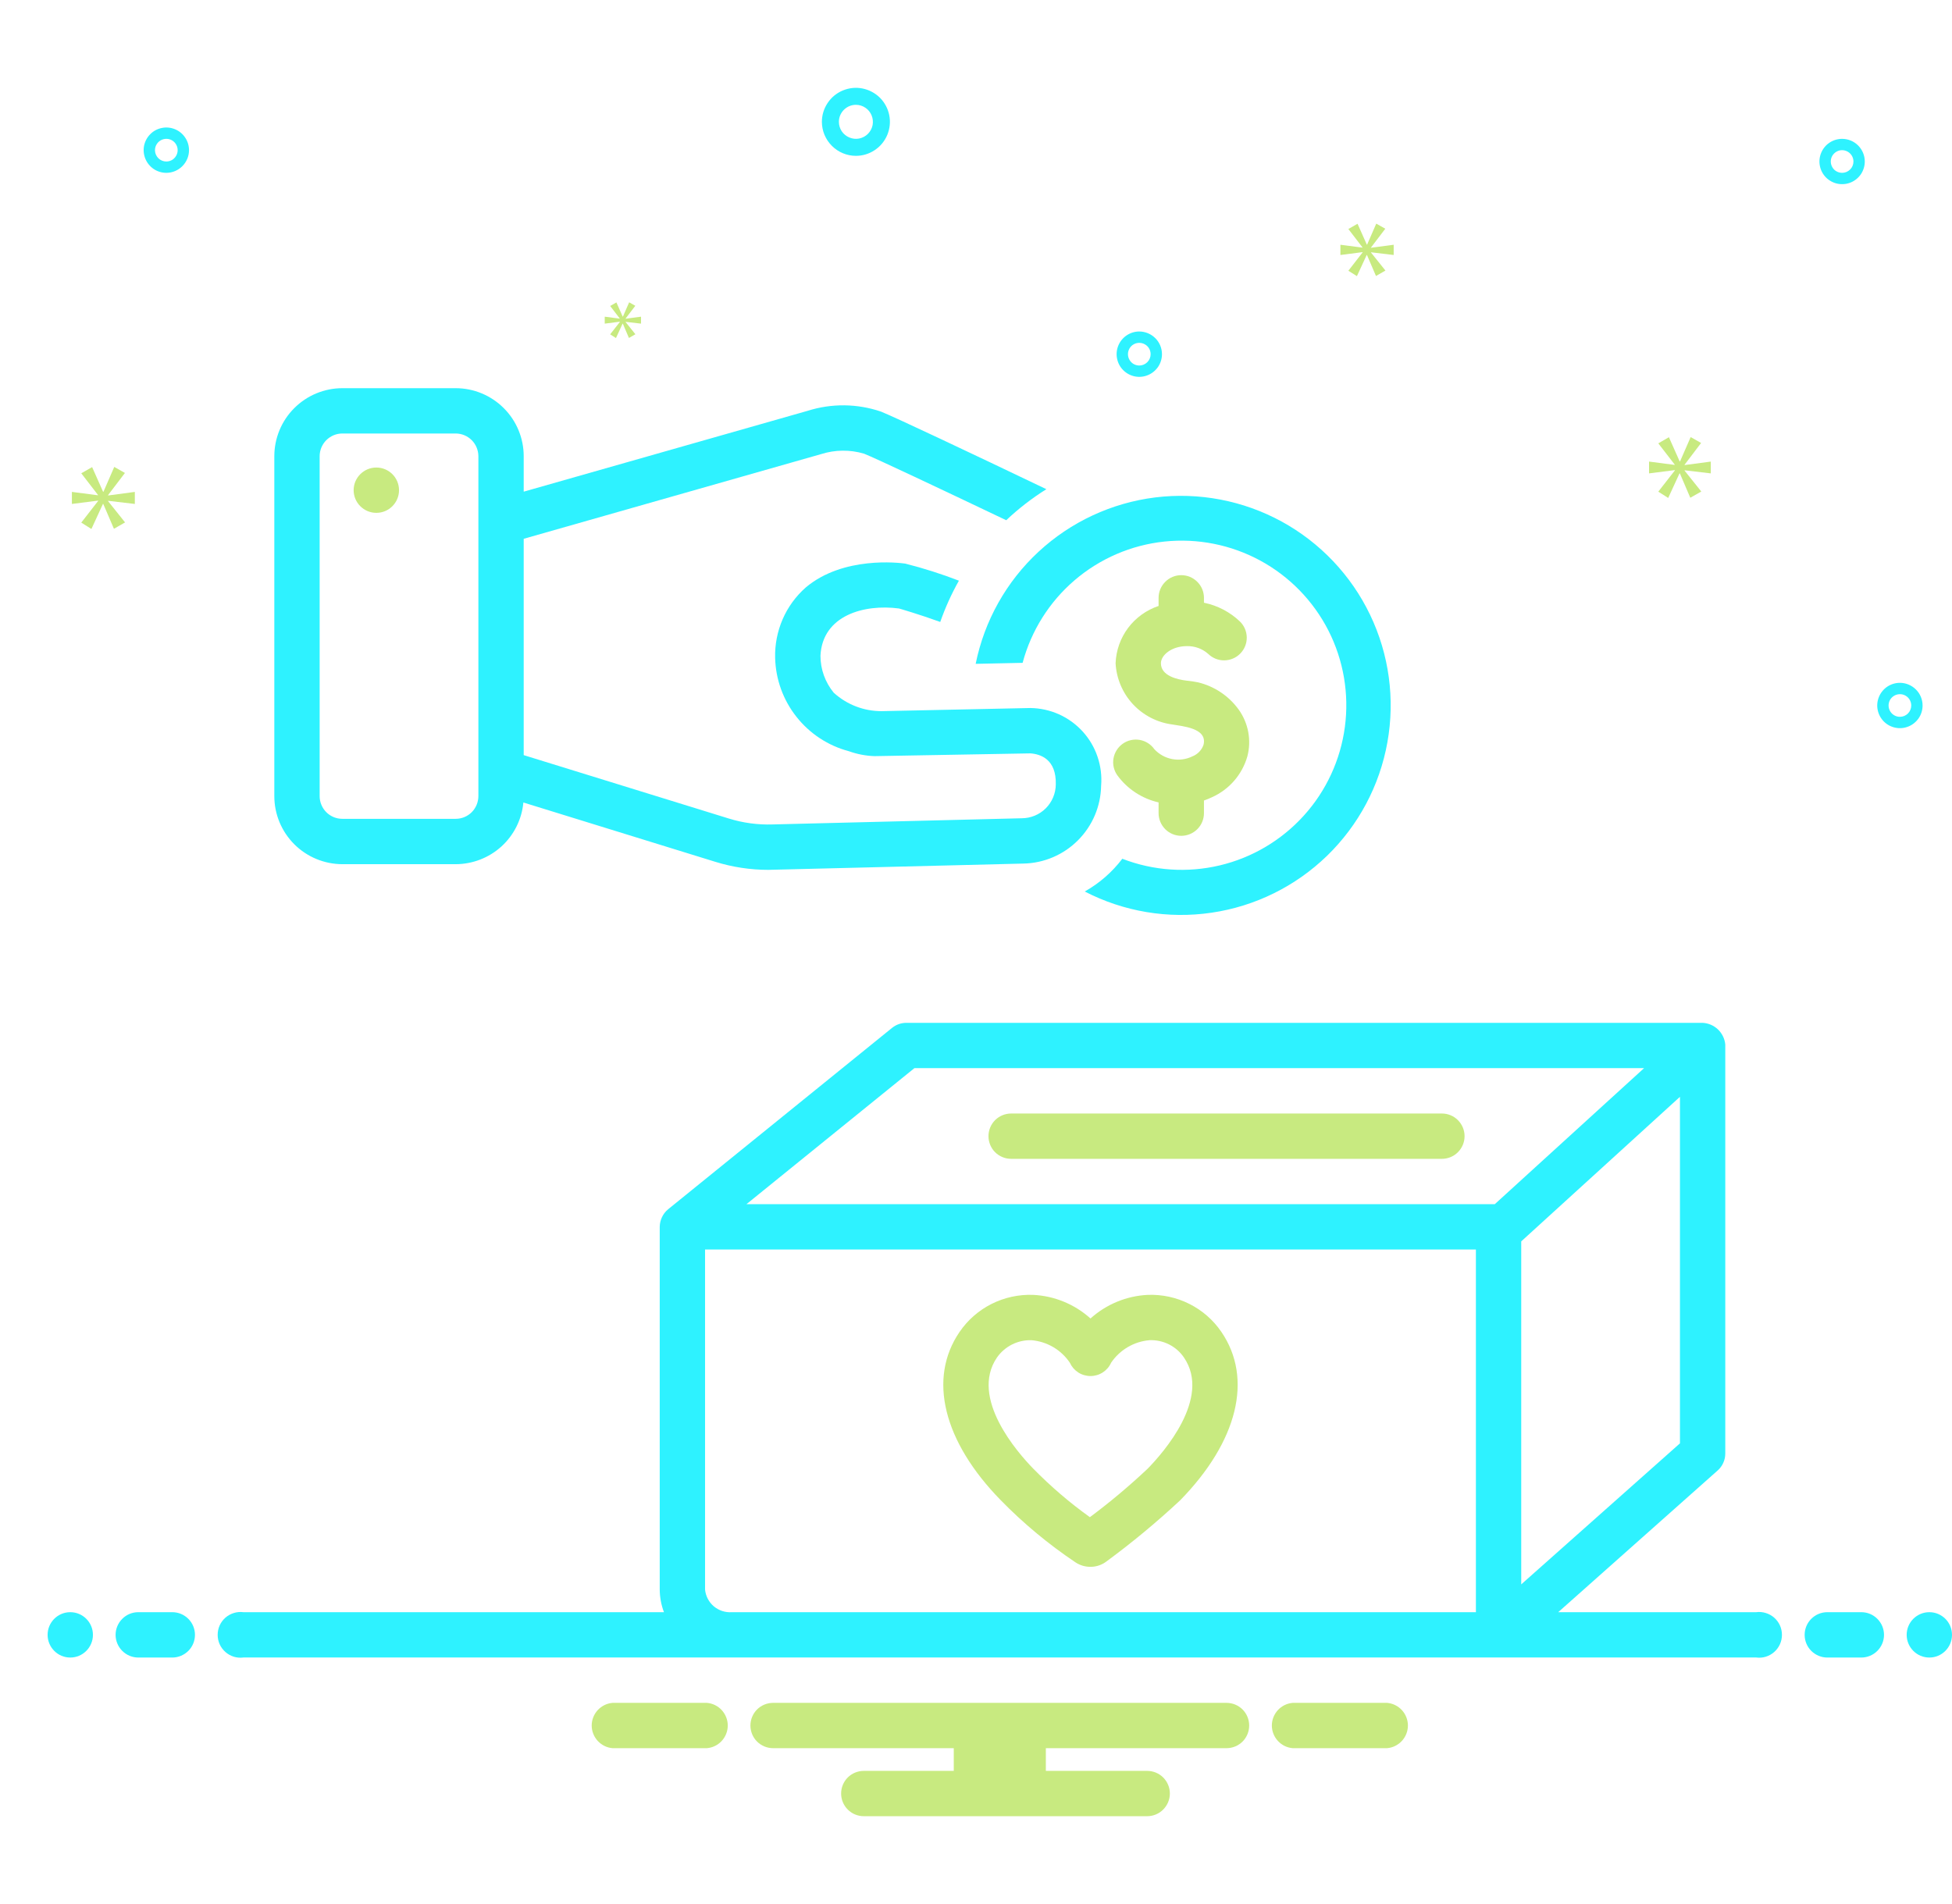 <svg width="41" height="40" viewBox="0 0 41 40" fill="none" xmlns="http://www.w3.org/2000/svg">
<path d="M25.047 15.889C24.916 15.954 24.766 15.974 24.622 15.947C24.477 15.92 24.346 15.847 24.246 15.739C24.173 15.636 24.063 15.566 23.938 15.544C23.814 15.523 23.686 15.551 23.583 15.624C23.48 15.697 23.41 15.808 23.388 15.932C23.366 16.056 23.395 16.184 23.468 16.287C23.679 16.576 23.987 16.778 24.335 16.857V17.083C24.335 17.209 24.386 17.331 24.475 17.42C24.564 17.509 24.685 17.559 24.811 17.559C24.938 17.559 25.059 17.509 25.148 17.42C25.238 17.331 25.288 17.209 25.288 17.083V16.817C25.345 16.798 25.4 16.775 25.455 16.749C25.634 16.669 25.793 16.551 25.922 16.403C26.05 16.255 26.145 16.081 26.199 15.893C26.244 15.724 26.25 15.548 26.218 15.377C26.186 15.205 26.116 15.043 26.014 14.902C25.806 14.617 25.504 14.416 25.16 14.334C25.131 14.327 25.032 14.312 24.931 14.3C24.73 14.276 24.384 14.2 24.384 13.934C24.384 13.764 24.608 13.574 24.929 13.574C25.094 13.57 25.255 13.628 25.378 13.738C25.469 13.826 25.59 13.875 25.717 13.873C25.843 13.871 25.964 13.82 26.052 13.729C26.14 13.639 26.189 13.517 26.187 13.391C26.185 13.265 26.134 13.144 26.043 13.056C25.833 12.856 25.572 12.72 25.288 12.662V12.559C25.288 12.433 25.238 12.312 25.148 12.223C25.059 12.133 24.938 12.083 24.811 12.083C24.685 12.083 24.564 12.133 24.475 12.223C24.386 12.312 24.335 12.433 24.335 12.559V12.73C24.08 12.815 23.857 12.976 23.695 13.191C23.534 13.406 23.442 13.665 23.432 13.934C23.449 14.254 23.578 14.558 23.795 14.793C24.013 15.027 24.306 15.179 24.624 15.22C24.83 15.257 25.372 15.294 25.278 15.65C25.259 15.704 25.228 15.753 25.189 15.794C25.149 15.835 25.101 15.868 25.047 15.889Z" fill="#C8EA80"/>
<path d="M22.588 32.821C22.685 32.886 22.799 32.919 22.916 32.916C23.032 32.914 23.145 32.875 23.238 32.805C23.779 32.407 24.296 31.978 24.787 31.52C25.998 30.282 26.323 28.959 25.654 27.981C25.484 27.731 25.253 27.529 24.982 27.393C24.712 27.257 24.412 27.192 24.109 27.203C23.662 27.224 23.237 27.4 22.905 27.699C22.573 27.4 22.147 27.224 21.7 27.203C21.398 27.192 21.098 27.257 20.827 27.393C20.557 27.529 20.326 27.731 20.155 27.981C19.486 28.959 19.811 30.282 21.023 31.52C21.498 32.006 22.023 32.442 22.588 32.821ZM20.941 28.518C21.022 28.402 21.131 28.309 21.257 28.245C21.383 28.182 21.524 28.151 21.665 28.155C21.826 28.169 21.982 28.218 22.122 28.3C22.261 28.382 22.381 28.494 22.471 28.628C22.509 28.712 22.57 28.782 22.646 28.832C22.723 28.882 22.813 28.908 22.905 28.908C22.996 28.908 23.086 28.882 23.163 28.832C23.24 28.782 23.301 28.712 23.338 28.628C23.429 28.494 23.548 28.382 23.688 28.3C23.827 28.218 23.983 28.169 24.144 28.155C24.286 28.149 24.427 28.18 24.553 28.243C24.68 28.307 24.788 28.401 24.868 28.519C25.449 29.369 24.432 30.521 24.106 30.854C23.721 31.217 23.316 31.557 22.892 31.873C22.467 31.569 22.069 31.227 21.703 30.854C21.378 30.521 20.36 29.369 20.941 28.518Z" fill="#C8EA80"/>
<path d="M30.286 23.393H21.238C21.112 23.393 20.991 23.443 20.901 23.532C20.812 23.622 20.762 23.743 20.762 23.869C20.762 23.995 20.812 24.116 20.901 24.206C20.991 24.295 21.112 24.345 21.238 24.345H30.286C30.412 24.345 30.533 24.295 30.622 24.206C30.712 24.116 30.762 23.995 30.762 23.869C30.762 23.743 30.712 23.622 30.622 23.532C30.533 23.443 30.412 23.393 30.286 23.393Z" fill="#C8EA80"/>
<path d="M7.905 10.774C8.168 10.774 8.381 10.561 8.381 10.298C8.381 10.035 8.168 9.822 7.905 9.822C7.642 9.822 7.428 10.035 7.428 10.298C7.428 10.561 7.642 10.774 7.905 10.774Z" fill="#C8EA80"/>
<path d="M15.024 18.105C15.385 18.217 15.761 18.274 16.139 18.274C16.178 18.274 21.499 18.142 21.499 18.142C21.929 18.133 22.34 17.957 22.643 17.652C22.947 17.347 23.121 16.937 23.128 16.506C23.145 16.3 23.119 16.092 23.052 15.896C22.986 15.7 22.879 15.52 22.74 15.367C22.6 15.214 22.431 15.091 22.242 15.006C22.053 14.922 21.848 14.877 21.641 14.874L18.52 14.94C18.148 14.942 17.788 14.804 17.512 14.553C17.332 14.334 17.233 14.06 17.233 13.776C17.274 12.925 18.154 12.687 18.881 12.783C18.891 12.785 19.32 12.91 19.749 13.066C19.854 12.766 19.985 12.476 20.141 12.199C19.773 12.057 19.396 11.937 19.013 11.84C18.882 11.822 17.711 11.68 16.926 12.34C16.717 12.524 16.55 12.752 16.439 13.008C16.328 13.264 16.274 13.541 16.281 13.82C16.292 14.271 16.449 14.706 16.729 15.059C17.008 15.413 17.395 15.667 17.831 15.782C18.004 15.844 18.185 15.879 18.369 15.885C18.383 15.885 21.643 15.827 21.643 15.827C21.853 15.842 22.19 15.948 22.176 16.481C22.174 16.669 22.098 16.849 21.965 16.982C21.831 17.115 21.651 17.189 21.463 17.19L16.228 17.32C15.916 17.33 15.604 17.288 15.306 17.195L11 15.864V11.319L17.243 9.541C17.537 9.447 17.853 9.443 18.149 9.531C18.405 9.634 19.686 10.238 21.135 10.929C21.394 10.684 21.676 10.466 21.978 10.277C20.353 9.499 18.818 8.774 18.507 8.648C18.007 8.477 17.466 8.471 16.962 8.631L11 10.329V9.583C11 9.205 10.849 8.841 10.581 8.574C10.313 8.306 9.95 8.155 9.571 8.155H7.191C6.812 8.155 6.449 8.306 6.181 8.574C5.913 8.841 5.762 9.205 5.762 9.583V16.726C5.762 17.105 5.913 17.468 6.181 17.736C6.449 18.004 6.812 18.154 7.191 18.155H9.571C9.927 18.154 10.27 18.021 10.533 17.782C10.796 17.542 10.96 17.213 10.993 16.859L15.024 18.105ZM10.048 16.726C10.047 16.852 9.997 16.974 9.908 17.063C9.819 17.152 9.698 17.202 9.571 17.202H7.191C7.064 17.202 6.943 17.152 6.854 17.063C6.765 16.974 6.714 16.852 6.714 16.726V9.583C6.714 9.457 6.765 9.336 6.854 9.247C6.943 9.158 7.064 9.107 7.191 9.107H9.571C9.698 9.107 9.819 9.158 9.908 9.247C9.997 9.336 10.047 9.457 10.048 9.583V16.726Z" fill="#2EF2FF"/>
<path d="M20.493 13.946L21.479 13.925C21.66 13.249 22.041 12.643 22.573 12.188C23.105 11.733 23.762 11.45 24.458 11.377C25.154 11.304 25.856 11.443 26.471 11.777C27.086 12.111 27.585 12.624 27.903 13.248C28.22 13.872 28.34 14.578 28.248 15.271C28.156 15.965 27.856 16.615 27.386 17.134C26.917 17.653 26.302 18.018 25.621 18.18C24.94 18.342 24.226 18.294 23.573 18.041C23.36 18.322 23.091 18.556 22.784 18.729C23.604 19.153 24.536 19.309 25.449 19.174C26.362 19.04 27.209 18.622 27.872 17.98C28.535 17.337 28.979 16.503 29.141 15.594C29.304 14.686 29.177 13.749 28.778 12.917C28.379 12.085 27.729 11.399 26.919 10.956C26.109 10.514 25.181 10.337 24.265 10.45C23.349 10.564 22.492 10.963 21.815 11.59C21.138 12.217 20.676 13.041 20.493 13.946Z" fill="#2EF2FF"/>
<path d="M17.977 3.274C18.119 3.274 18.257 3.232 18.374 3.153C18.492 3.075 18.583 2.963 18.637 2.833C18.691 2.702 18.706 2.559 18.678 2.42C18.651 2.282 18.582 2.154 18.483 2.054C18.383 1.955 18.255 1.887 18.117 1.859C17.978 1.831 17.835 1.846 17.704 1.9C17.574 1.954 17.462 2.045 17.384 2.163C17.305 2.28 17.263 2.418 17.263 2.559C17.263 2.749 17.339 2.93 17.473 3.064C17.607 3.198 17.788 3.274 17.977 3.274ZM17.977 2.202C18.048 2.202 18.117 2.223 18.176 2.263C18.235 2.302 18.28 2.358 18.307 2.423C18.334 2.488 18.341 2.56 18.328 2.629C18.314 2.698 18.28 2.762 18.23 2.812C18.18 2.862 18.116 2.896 18.047 2.91C17.978 2.924 17.906 2.916 17.841 2.889C17.776 2.862 17.72 2.817 17.68 2.758C17.641 2.699 17.62 2.63 17.62 2.559C17.62 2.465 17.658 2.374 17.725 2.307C17.792 2.24 17.883 2.202 17.977 2.202Z" fill="#2EF2FF"/>
<path d="M39.906 14.345C39.812 14.345 39.72 14.373 39.641 14.425C39.563 14.478 39.502 14.552 39.466 14.639C39.43 14.726 39.42 14.822 39.439 14.914C39.457 15.007 39.503 15.091 39.569 15.158C39.636 15.225 39.721 15.27 39.813 15.288C39.905 15.307 40.001 15.297 40.088 15.261C40.175 15.225 40.249 15.164 40.302 15.086C40.354 15.008 40.382 14.916 40.382 14.821C40.382 14.695 40.332 14.574 40.242 14.485C40.153 14.396 40.032 14.345 39.906 14.345ZM39.906 15.059C39.859 15.059 39.813 15.046 39.774 15.019C39.734 14.993 39.704 14.956 39.686 14.912C39.668 14.869 39.663 14.821 39.672 14.775C39.681 14.729 39.704 14.686 39.737 14.653C39.771 14.62 39.813 14.597 39.859 14.588C39.906 14.579 39.953 14.583 39.997 14.601C40.041 14.62 40.078 14.65 40.104 14.689C40.13 14.728 40.144 14.774 40.144 14.821C40.144 14.884 40.119 14.945 40.074 14.99C40.029 15.034 39.969 15.059 39.906 15.059Z" fill="#2EF2FF"/>
<path d="M23.93 6.964C23.836 6.964 23.744 6.992 23.665 7.045C23.587 7.097 23.526 7.171 23.49 7.258C23.454 7.345 23.444 7.441 23.463 7.533C23.481 7.626 23.526 7.711 23.593 7.777C23.66 7.844 23.744 7.889 23.837 7.908C23.929 7.926 24.025 7.917 24.112 7.88C24.199 7.844 24.273 7.783 24.326 7.705C24.378 7.627 24.406 7.535 24.406 7.441C24.406 7.314 24.356 7.193 24.266 7.104C24.177 7.015 24.056 6.965 23.93 6.964ZM23.93 7.679C23.883 7.679 23.837 7.665 23.797 7.639C23.758 7.612 23.728 7.575 23.71 7.532C23.692 7.488 23.687 7.44 23.696 7.394C23.706 7.348 23.728 7.305 23.761 7.272C23.795 7.239 23.837 7.216 23.883 7.207C23.93 7.198 23.977 7.203 24.021 7.221C24.064 7.239 24.102 7.269 24.128 7.308C24.154 7.347 24.168 7.393 24.168 7.441C24.168 7.504 24.143 7.564 24.098 7.609C24.053 7.653 23.993 7.679 23.93 7.679Z" fill="#2EF2FF"/>
<path d="M38.692 2.917C38.598 2.917 38.505 2.945 38.427 2.997C38.349 3.049 38.288 3.124 38.252 3.211C38.216 3.298 38.206 3.393 38.225 3.486C38.243 3.578 38.288 3.663 38.355 3.73C38.422 3.796 38.507 3.842 38.599 3.86C38.691 3.878 38.787 3.869 38.874 3.833C38.961 3.797 39.035 3.736 39.088 3.658C39.14 3.579 39.168 3.487 39.168 3.393C39.168 3.267 39.118 3.146 39.028 3.056C38.939 2.967 38.818 2.917 38.692 2.917ZM38.692 3.631C38.645 3.631 38.599 3.617 38.559 3.591C38.52 3.565 38.49 3.528 38.472 3.484C38.454 3.441 38.449 3.393 38.458 3.346C38.467 3.3 38.49 3.258 38.523 3.225C38.557 3.191 38.599 3.169 38.645 3.159C38.691 3.15 38.739 3.155 38.783 3.173C38.826 3.191 38.864 3.222 38.89 3.261C38.916 3.3 38.93 3.346 38.93 3.393C38.93 3.456 38.905 3.517 38.86 3.561C38.815 3.606 38.755 3.631 38.692 3.631Z" fill="#2EF2FF"/>
<path d="M3.97 3.155C3.97 3.06 3.942 2.968 3.889 2.89C3.837 2.812 3.763 2.751 3.676 2.715C3.589 2.679 3.493 2.669 3.401 2.688C3.308 2.706 3.223 2.751 3.157 2.818C3.09 2.885 3.045 2.969 3.026 3.062C3.008 3.154 3.018 3.25 3.054 3.337C3.09 3.424 3.151 3.498 3.229 3.551C3.307 3.603 3.399 3.631 3.494 3.631C3.62 3.631 3.741 3.58 3.83 3.491C3.919 3.402 3.97 3.281 3.97 3.155ZM3.255 3.155C3.255 3.108 3.269 3.062 3.296 3.022C3.322 2.983 3.359 2.953 3.402 2.935C3.446 2.917 3.494 2.912 3.54 2.921C3.586 2.93 3.629 2.953 3.662 2.986C3.695 3.02 3.718 3.062 3.727 3.108C3.736 3.154 3.732 3.202 3.713 3.246C3.695 3.289 3.665 3.326 3.626 3.353C3.587 3.379 3.541 3.393 3.494 3.393C3.43 3.393 3.37 3.368 3.325 3.323C3.281 3.278 3.255 3.218 3.255 3.155Z" fill="#2EF2FF"/>
<path d="M2.27 10.401L2.624 9.936L2.4 9.809L2.173 10.331H2.165L1.935 9.813L1.707 9.943L2.058 10.398V10.405L1.51 10.334V10.587L2.061 10.517V10.524L1.707 10.979L1.92 11.113L2.162 10.587H2.169L2.393 11.109L2.627 10.975L2.27 10.528V10.521L2.832 10.587V10.334L2.27 10.409V10.401Z" fill="#C8EA80"/>
<path d="M13.02 6.763L12.816 7.024L12.938 7.102L13.077 6.799H13.082L13.21 7.1L13.346 7.022L13.14 6.765V6.761L13.464 6.799V6.653L13.14 6.696V6.692L13.344 6.424L13.215 6.351L13.084 6.651H13.079L12.947 6.353L12.816 6.428L13.017 6.69V6.694L12.702 6.653V6.799L13.02 6.758V6.763Z" fill="#C8EA80"/>
<path d="M35.934 9.945V9.697L35.383 9.77V9.763L35.73 9.306L35.511 9.182L35.288 9.693H35.28L35.054 9.185L34.831 9.314L35.175 9.759V9.767L34.637 9.697V9.945L35.178 9.876V9.884L34.831 10.329L35.039 10.461L35.277 9.945H35.284L35.503 10.457L35.734 10.326L35.383 9.887V9.88L35.934 9.945Z" fill="#C8EA80"/>
<path d="M28.797 5.199L29.097 4.805L28.907 4.698L28.715 5.139H28.709L28.514 4.701L28.321 4.811L28.617 5.196V5.202L28.154 5.142V5.357L28.62 5.297V5.303L28.321 5.688L28.501 5.801L28.706 5.357H28.712L28.901 5.798L29.1 5.684L28.797 5.306V5.3L29.273 5.357V5.142L28.797 5.205V5.199Z" fill="#C8EA80"/>
<path d="M1.476 34.822C1.739 34.822 1.952 34.608 1.952 34.345C1.952 34.082 1.739 33.869 1.476 33.869C1.213 33.869 1 34.082 1 34.345C1 34.608 1.213 34.822 1.476 34.822Z" fill="#2EF2FF"/>
<path d="M3.619 33.869H2.905C2.778 33.869 2.657 33.919 2.568 34.009C2.479 34.098 2.428 34.219 2.428 34.345C2.428 34.472 2.479 34.593 2.568 34.682C2.657 34.771 2.778 34.822 2.905 34.822H3.619C3.745 34.822 3.866 34.771 3.956 34.682C4.045 34.593 4.095 34.472 4.095 34.345C4.095 34.219 4.045 34.098 3.956 34.009C3.866 33.919 3.745 33.869 3.619 33.869Z" fill="#2EF2FF"/>
<path d="M39.095 33.869H38.381C38.255 33.869 38.134 33.919 38.044 34.009C37.955 34.098 37.905 34.219 37.905 34.345C37.905 34.472 37.955 34.593 38.044 34.682C38.134 34.771 38.255 34.822 38.381 34.822H39.095C39.222 34.822 39.343 34.771 39.432 34.682C39.521 34.593 39.572 34.472 39.572 34.345C39.572 34.219 39.521 34.098 39.432 34.009C39.343 33.919 39.222 33.869 39.095 33.869Z" fill="#2EF2FF"/>
<path d="M40.524 34.822C40.787 34.822 41 34.608 41 34.345C41 34.082 40.787 33.869 40.524 33.869C40.261 33.869 40.048 34.082 40.048 34.345C40.048 34.608 40.261 34.822 40.524 34.822Z" fill="#2EF2FF"/>
<path d="M29.132 35.774H27.154C27.034 35.783 26.922 35.838 26.841 35.926C26.76 36.014 26.714 36.13 26.714 36.25C26.714 36.37 26.76 36.486 26.841 36.574C26.922 36.662 27.034 36.717 27.154 36.726H29.132C29.252 36.717 29.363 36.662 29.445 36.574C29.526 36.486 29.572 36.37 29.572 36.25C29.572 36.13 29.526 36.014 29.445 35.926C29.363 35.838 29.252 35.783 29.132 35.774Z" fill="#C8EA80"/>
<path d="M14.846 35.774H12.868C12.748 35.783 12.637 35.838 12.555 35.926C12.474 36.014 12.428 36.13 12.428 36.25C12.428 36.37 12.474 36.486 12.555 36.574C12.637 36.662 12.748 36.717 12.868 36.726H14.846C14.966 36.717 15.078 36.662 15.159 36.574C15.24 36.486 15.286 36.37 15.286 36.25C15.286 36.13 15.24 36.014 15.159 35.926C15.078 35.838 14.966 35.783 14.846 35.774Z" fill="#C8EA80"/>
<path d="M25.762 35.774H16.238C16.112 35.774 15.991 35.824 15.901 35.913C15.812 36.003 15.762 36.124 15.762 36.25C15.762 36.376 15.812 36.498 15.901 36.587C15.991 36.676 16.112 36.726 16.238 36.726H20.033V37.203H18.143C18.017 37.203 17.895 37.253 17.806 37.342C17.717 37.431 17.667 37.552 17.667 37.679C17.667 37.805 17.717 37.926 17.806 38.015C17.895 38.105 18.017 38.155 18.143 38.155H24.095C24.222 38.155 24.343 38.105 24.432 38.015C24.521 37.926 24.572 37.805 24.572 37.679C24.572 37.552 24.521 37.431 24.432 37.342C24.343 37.253 24.222 37.203 24.095 37.203H21.967V36.726H25.762C25.888 36.726 26.009 36.676 26.099 36.587C26.188 36.498 26.238 36.376 26.238 36.25C26.238 36.124 26.188 36.003 26.099 35.913C26.009 35.824 25.888 35.774 25.762 35.774Z" fill="#C8EA80"/>
<path d="M36.886 33.869H32.729L36.078 30.892C36.129 30.847 36.169 30.792 36.196 30.731C36.224 30.669 36.238 30.603 36.238 30.536C36.238 30.536 36.238 21.952 36.238 21.944C36.227 21.824 36.172 21.711 36.085 21.627C35.998 21.544 35.883 21.494 35.762 21.488H19.037C18.928 21.488 18.822 21.525 18.737 21.594L14.034 25.404C13.979 25.449 13.935 25.506 13.905 25.569C13.874 25.633 13.858 25.703 13.857 25.774V33.393C13.858 33.556 13.888 33.717 13.946 33.869H5.114C5.046 33.86 4.977 33.866 4.912 33.886C4.847 33.906 4.786 33.939 4.735 33.984C4.684 34.029 4.642 34.085 4.614 34.147C4.586 34.209 4.572 34.277 4.572 34.345C4.572 34.413 4.586 34.481 4.614 34.543C4.642 34.605 4.684 34.661 4.735 34.706C4.786 34.751 4.847 34.785 4.912 34.805C4.977 34.825 5.046 34.83 5.114 34.821H36.886C36.954 34.83 37.023 34.825 37.088 34.805C37.153 34.785 37.214 34.751 37.265 34.706C37.316 34.661 37.358 34.605 37.386 34.543C37.414 34.481 37.428 34.413 37.428 34.345C37.428 34.277 37.414 34.209 37.386 34.147C37.358 34.085 37.316 34.029 37.265 33.984C37.214 33.939 37.153 33.906 37.088 33.886C37.023 33.866 36.954 33.86 36.886 33.869ZM35.286 30.322L31.952 33.285V26.079L35.286 23.042V30.322ZM19.206 22.44H34.532L31.396 25.298H15.678L19.206 22.44ZM15.372 33.869C15.235 33.879 15.099 33.835 14.993 33.746C14.888 33.657 14.822 33.53 14.809 33.393V26.25H31V33.869H15.372Z" fill="#2EF2FF"/>
</svg>

